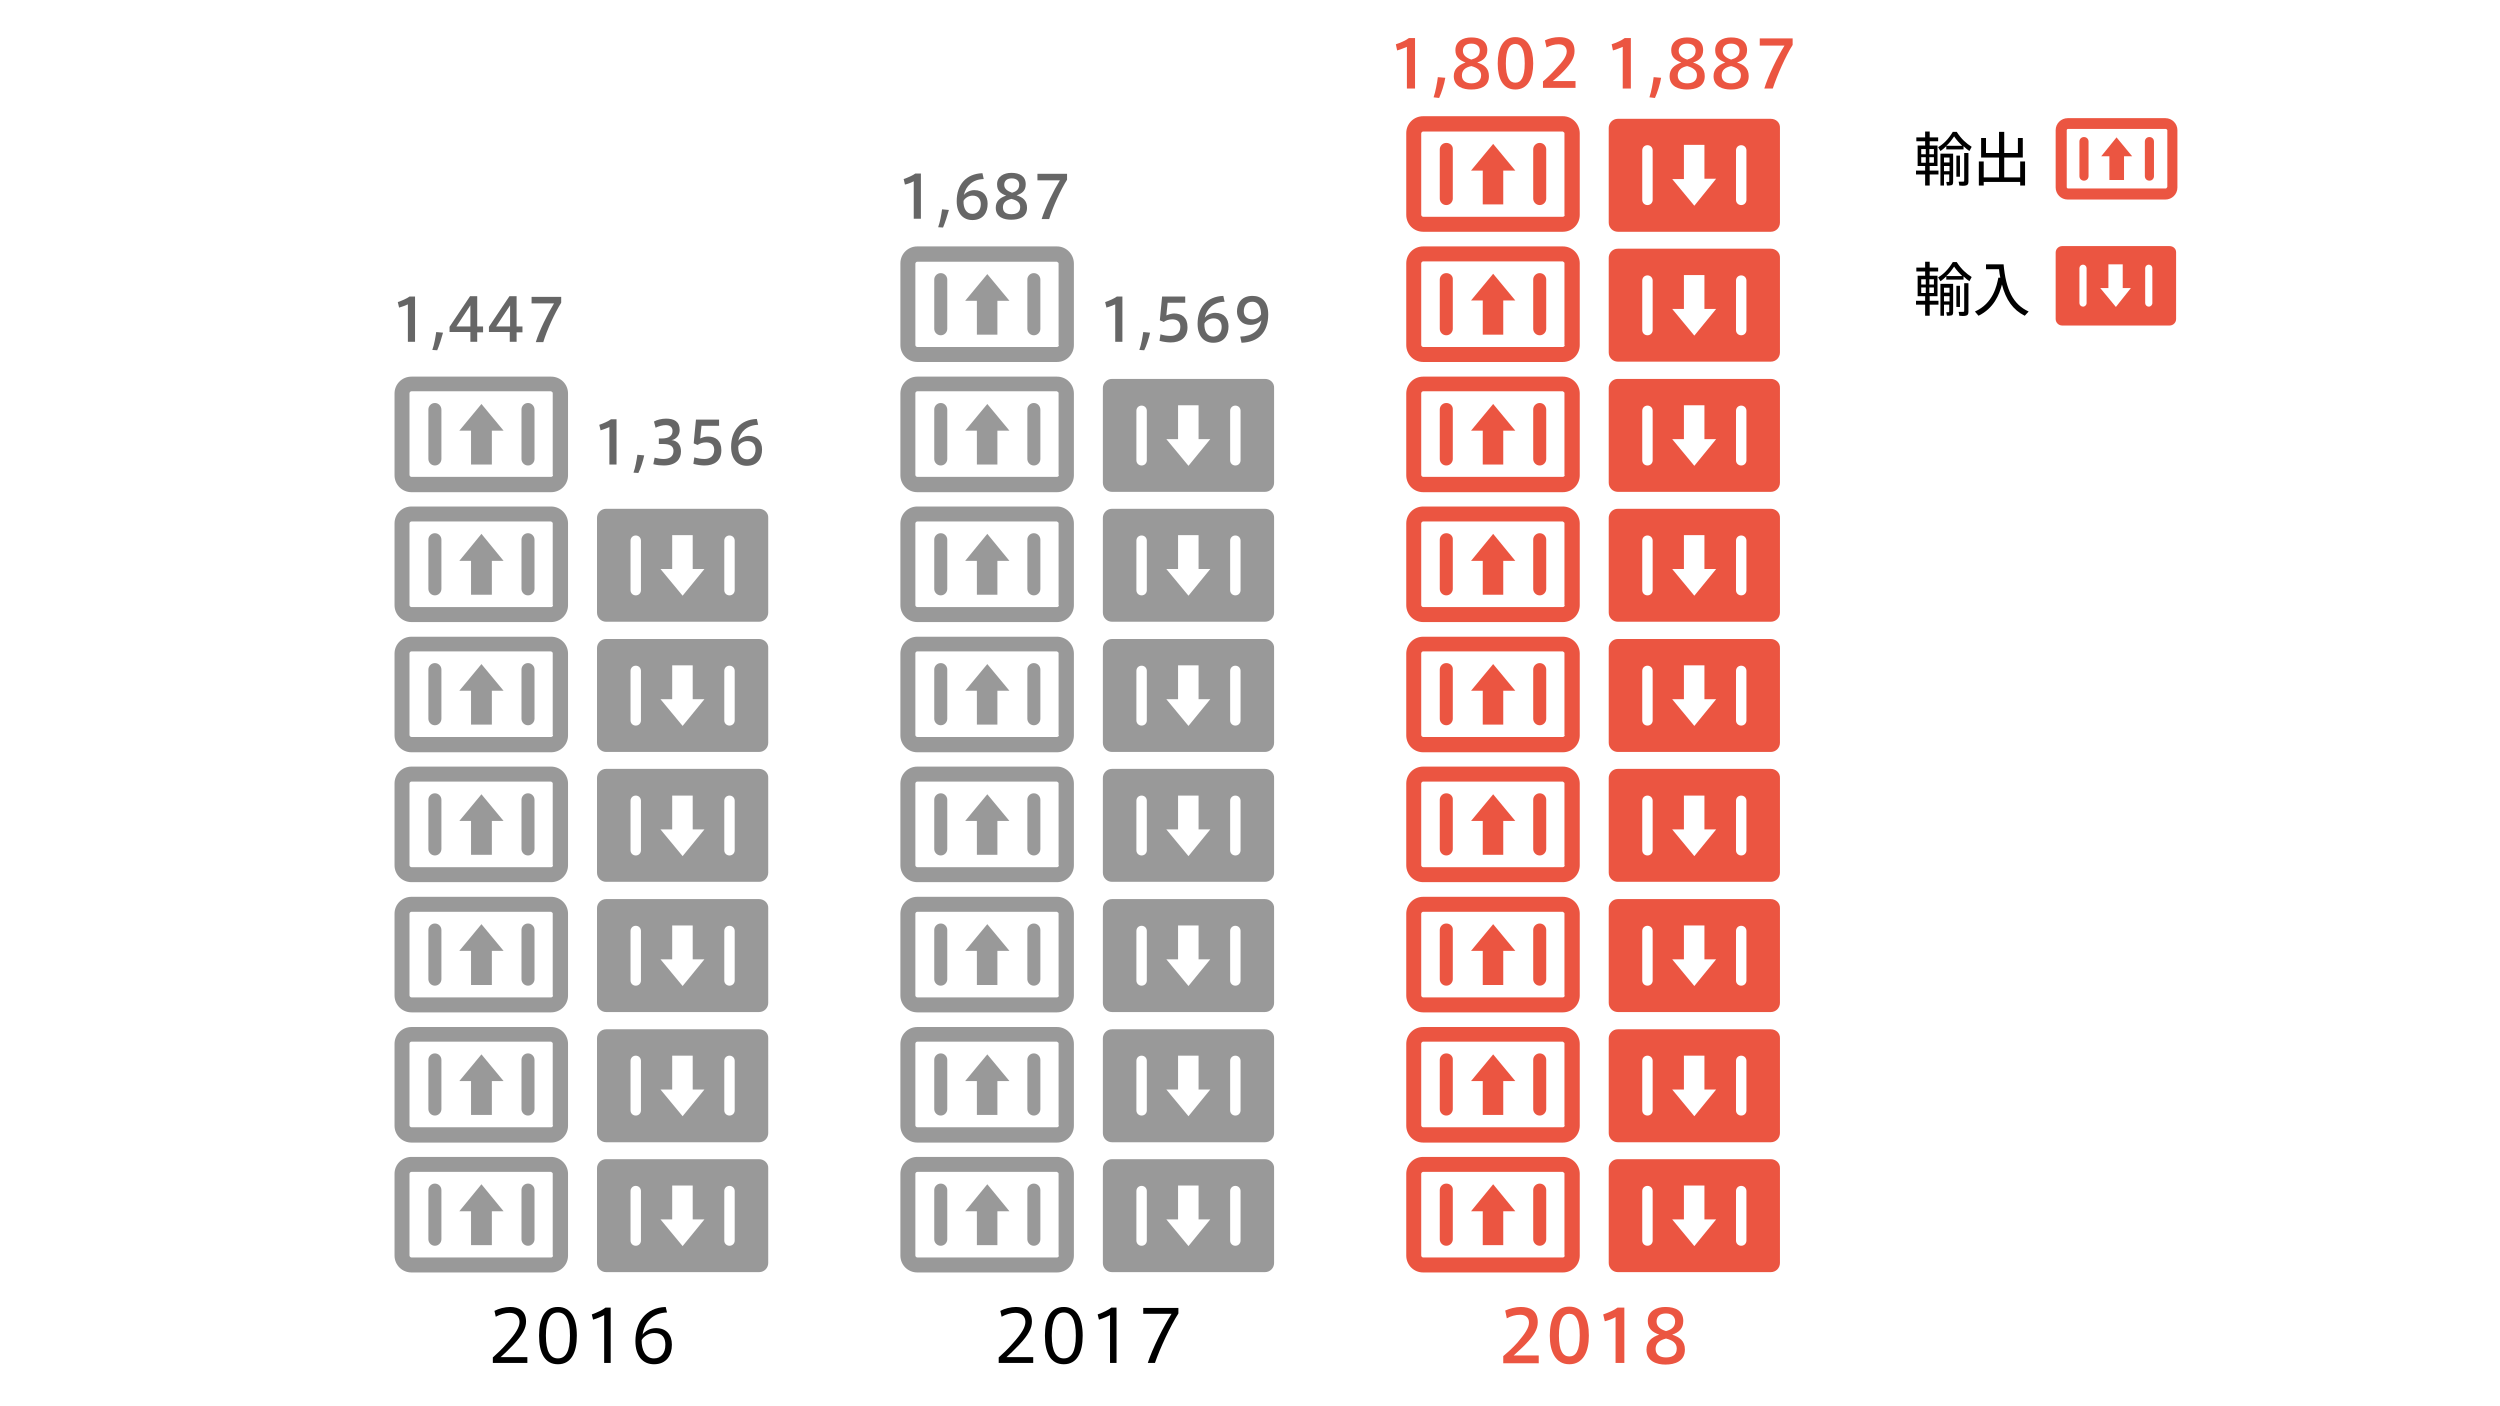 <?xml version="1.0" encoding="utf-8"?>
<!-- Generator: Adobe Illustrator 23.1.0, SVG Export Plug-In . SVG Version: 6.00 Build 0)  -->
<svg version="1.1" xmlns="http://www.w3.org/2000/svg" xmlns:xlink="http://www.w3.org/1999/xlink" x="0px" y="0px"
	 viewBox="0 0 768 432" style="enable-background:new 0 0 768 432;" xml:space="preserve">
<style type="text/css">
	.st0{fill:#EB5541;}
	.st1{fill:#666666;}
	.st2{clip-path:url(#SVGID_2_);fill:#999999;}
	.st3{clip-path:url(#SVGID_2_);fill:#EB5541;}
	.st4{fill:#231815;}
	.st5{clip-path:url(#SVGID_6_);fill:#999999;}
	.st6{fill:#999999;}
	.st7{fill:#F0918C;}
	.st8{fill:#FFFFFF;}
	.st9{fill:#19B9CD;}
	.st10{fill:#0078C3;}
	.st11{fill:#E65582;}
	.st12{fill:#8CC33C;}
	.st13{fill:#FFE141;}
	.st14{fill:#F5AA3C;}
	.st15{fill:#CCCCCC;}
	.st16{fill:#DDDDDD;stroke:#DDDDDD;stroke-miterlimit:10;}
	.st17{fill:#FAFAFA;}
	.st18{fill:#A0D7E6;}
	.st19{fill:#96B9E1;}
	.st20{fill:#FAD2CD;}
	.st21{fill:#BEDC96;}
	.st22{fill:#FFE691;}
	.st23{fill:#FACD91;}
</style>
<g id="レイヤー_1">
	<g>
		<path d="M159.6,406.1c0-1.7-1.1-2.8-3.1-2.8c-1.4,0-2.9,0.5-4.2,1.2l-0.4-1.8c1.3-0.7,3.2-1.2,4.8-1.2c2.7,0,4.9,1.2,4.9,4.5
			c0,2-1,4-3.9,7.1c-1.6,1.7-2.9,2.9-3.9,3.8h8.2v1.8h-10.6V417c1.2-1.1,2.6-2.3,4.4-4.4C158.5,409.6,159.6,407.7,159.6,406.1
			L159.6,406.1z"/>
		<path d="M177.2,410.3c0,5.3-1.8,8.8-5.8,8.8c-4,0-5.8-3.4-5.8-8.8c0-5.4,1.8-8.8,5.8-8.8C175.3,401.5,177.2,404.9,177.2,410.3
			L177.2,410.3z M167.7,410.3c0,5,1.4,7,3.7,7c2.3,0,3.7-2,3.7-7c0-5.1-1.4-7.1-3.7-7.1C169.1,403.2,167.7,405.2,167.7,410.3
			L167.7,410.3z"/>
		<path d="M182.2,405.4l-0.4-1.6c1.4-0.5,3.4-1.4,4.2-2.1h1.6v17h-2V404C184.9,404.4,183.5,405,182.2,405.4z"/>
		<path d="M201.5,408c3.2,0,4.9,2,4.9,5.1c0,3.3-1.7,6-5.5,6c-3.4,0-5.7-2.5-5.7-7.1c0-5.7,3.1-10.3,9.3-10.5l0.4,1.7
			c-4.2,0.1-6.9,2.7-7.5,6.8C198,409,199.7,408,201.5,408L201.5,408z M200.9,417.3c2.1,0,3.5-1.5,3.5-4.2c0-2.1-0.9-3.6-3.4-3.6
			c-1.8,0-3.3,1.1-3.9,2.2C197.1,414.7,198.2,417.3,200.9,417.3z"/>
	</g>
	<g>
		<path d="M315,406.1c0-1.7-1.1-2.8-3.1-2.8c-1.4,0-2.9,0.5-4.2,1.2l-0.4-1.8c1.3-0.7,3.2-1.2,4.8-1.2c2.7,0,4.9,1.2,4.9,4.5
			c0,2-1,4-3.9,7.1c-1.6,1.7-2.9,2.9-3.9,3.8h8.2v1.8h-10.6V417c1.2-1.1,2.6-2.3,4.4-4.4C313.9,409.6,315,407.7,315,406.1L315,406.1
			z"/>
		<path d="M332.6,410.3c0,5.3-1.8,8.8-5.8,8.8c-4,0-5.8-3.4-5.8-8.8c0-5.4,1.8-8.8,5.8-8.8C330.7,401.5,332.6,404.9,332.6,410.3
			L332.6,410.3z M323.1,410.3c0,5,1.4,7,3.7,7c2.3,0,3.7-2,3.7-7c0-5.1-1.4-7.1-3.7-7.1C324.5,403.2,323.1,405.2,323.1,410.3
			L323.1,410.3z"/>
		<path d="M337.6,405.4l-0.4-1.6c1.4-0.5,3.4-1.4,4.2-2.1h1.6v17h-2V404C340.3,404.4,338.9,405,337.6,405.4z"/>
		<path d="M351.2,403.6v-1.8H362v1.7c-2.4,3.7-5.7,10.8-7.2,15.2h-2.2c1.3-4.2,5-11.5,7.3-15.1H351.2z"/>
	</g>
	<g>
		<path class="st0" d="M469.7,406.3c0-1.6-1.1-2.4-2.7-2.4c-1.4,0-2.9,0.4-4.1,1.1l-0.5-2.4c1.3-0.6,3.2-1.1,4.8-1.1
			c2.7,0,5.2,1,5.2,4.7c0,2.2-1.2,4.1-3.6,6.6c-1.4,1.5-2.8,2.6-3.8,3.6h7.7v2.4h-10.9v-2.2c1.3-1.1,2.8-2.4,4.4-4.2
			C468.5,409.7,469.7,407.9,469.7,406.3L469.7,406.3z"/>
		<path class="st0" d="M488.1,410.3c0,5-1.8,8.8-6,8.8s-6-3.8-6-8.8c0-5.1,1.7-8.9,6-8.9S488.1,405.2,488.1,410.3L488.1,410.3z
			 M478.9,410.3c0,4.8,1.3,6.4,3.2,6.4s3.2-1.6,3.2-6.5c0-4.9-1.3-6.6-3.2-6.6S478.9,405.4,478.9,410.3L478.9,410.3z"/>
		<path class="st0" d="M493,405.9l-0.5-2.1c1.4-0.5,3.4-1.3,4.4-2.1h2.1v17h-2.7v-14.1C495.5,405.1,494.2,405.6,493,405.9z"/>
		<path class="st0" d="M517.1,405.8c0,2.3-1.3,3.5-3.4,4.2c2.3,0.8,3.9,1.9,3.9,4.6c0,3.6-3.1,4.6-6,4.6c-2.5,0-5.8-0.9-5.8-4.6
			c0-2.5,1.6-3.8,3.9-4.6c-2.2-0.8-3.5-1.9-3.5-4.2c0-3,2.6-4.3,5.4-4.3C514.8,401.5,517.1,402.7,517.1,405.8L517.1,405.8z
			 M515.1,414.3c0-1.7-1.3-2.6-3.3-3.1c-2,0.5-3.2,1.5-3.2,3.2c0,2,1.6,2.6,3.2,2.6S515.1,416.5,515.1,414.3L515.1,414.3z
			 M514.6,405.9c0-1.3-0.9-2.4-2.8-2.4c-1.8,0-2.9,0.8-2.9,2.5c0,1.5,1.2,2.4,2.9,2.9C513.3,408.5,514.6,407.8,514.6,405.9
			L514.6,405.9z"/>
	</g>
	<g>
		<path class="st1" d="M122.6,94.5l-0.4-1.7c1.2-0.4,2.8-1.1,3.6-1.7h1.7V105h-2.2V93.5C124.7,93.8,123.6,94.2,122.6,94.5z"/>
		<path class="st1" d="M134.3,107.6l-1.5-0.1c0.6-1.6,1-4,1.2-5.5l2.1,0.2C135.7,103.7,134.9,106.3,134.3,107.6z"/>
		<path class="st1" d="M146.6,100.3h1.8v1.8h-1.8v2.9h-2.1V102h-6.4v-1.6l6.3-9.4h2.2V100.3z M144.5,100.3v-6.5l-4.3,6.5H144.5z"/>
		<path class="st1" d="M158.7,100.3h1.8v1.8h-1.8v2.9h-2.1V102h-6.4v-1.6l6.3-9.4h2.2V100.3z M156.7,100.3v-6.5l-4.3,6.5H156.7z"/>
		<path class="st1" d="M163.3,93.1v-1.9h9.1v1.8c-1.9,3-4.4,8.4-5.5,12.1h-2.3c1-3.4,3.8-9,5.6-11.9H163.3z"/>
	</g>
	<g>
		<path class="st1" d="M278,56.7l-0.4-1.7c1.2-0.4,2.8-1.1,3.6-1.7h1.7v13.9h-2.2V55.7C280.1,56,279,56.5,278,56.7z"/>
		<path class="st1" d="M289.7,69.9l-1.5-0.1c0.6-1.6,1-4,1.2-5.5l2.1,0.2C291.1,66,290.3,68.5,289.7,69.9z"/>
		<path class="st1" d="M299.3,58.4c2.8,0,4.1,1.8,4.1,4.2c0,2.6-1.3,5-4.7,5c-2.7,0-4.8-1.9-4.8-5.8c0-5,2.8-8.4,7.9-8.6l0.4,1.8
			c-3.4,0.1-5.5,2.1-6.1,4.9C296.7,59.1,298,58.4,299.3,58.4L299.3,58.4z M298.7,65.7c1.6,0,2.6-1.2,2.6-3c0-1.5-0.8-2.6-2.5-2.6
			c-1.3,0-2.4,0.8-2.8,1.6C295.9,63.9,296.8,65.7,298.7,65.7z"/>
		<path class="st1" d="M315.1,56.6c0,1.9-1,2.8-2.8,3.4c1.9,0.6,3.2,1.6,3.2,3.8c0,3-2.5,3.7-4.9,3.7c-2.1,0-4.7-0.7-4.7-3.7
			c0-2,1.3-3.1,3.2-3.7c-1.8-0.7-2.8-1.5-2.8-3.5c0-2.4,2.1-3.5,4.4-3.5C313.2,53.1,315.1,54.1,315.1,56.6L315.1,56.6z M313.4,63.6
			c0-1.4-1-2.1-2.7-2.5c-1.7,0.4-2.6,1.2-2.6,2.6c0,1.7,1.3,2.1,2.6,2.1S313.4,65.4,313.4,63.6L313.4,63.6z M313.1,56.7
			c0-1.1-0.8-1.9-2.3-1.9c-1.4,0-2.3,0.7-2.3,2c0,1.2,1,1.9,2.4,2.4C312,58.9,313.1,58.3,313.1,56.7L313.1,56.7z"/>
		<path class="st1" d="M318.7,55.3v-1.9h9.1v1.8c-1.9,3-4.4,8.4-5.5,12.1h-2.3c1-3.4,3.8-9,5.6-11.9H318.7z"/>
	</g>
	<g>
		<path class="st0" d="M429.2,15.5l-0.4-1.9c1.3-0.4,3.1-1.2,4-1.9h1.9v15.5h-2.5V14.4C431.4,14.7,430.3,15.2,429.2,15.5z"/>
		<path class="st0" d="M442.1,30.1l-1.7-0.2c0.6-1.8,1.1-4.5,1.3-6.2l2.3,0.2C443.7,25.8,442.8,28.6,442.1,30.1z"/>
		<path class="st0" d="M456.9,15.4c0,2.1-1.2,3.2-3.1,3.8c2.1,0.7,3.6,1.7,3.6,4.2c0,3.3-2.8,4.1-5.5,4.1c-2.3,0-5.3-0.8-5.3-4.1
			c0-2.3,1.5-3.4,3.6-4.2c-2-0.8-3.1-1.7-3.1-3.8c0-2.7,2.3-3.9,4.9-3.9C454.8,11.5,456.9,12.6,456.9,15.4L456.9,15.4z M455,23.1
			c0-1.5-1.2-2.3-3-2.8c-1.9,0.4-2.9,1.3-2.9,2.9c0,1.8,1.5,2.4,2.9,2.4S455,25.1,455,23.1L455,23.1z M454.6,15.5
			c0-1.2-0.9-2.1-2.6-2.1c-1.6,0-2.6,0.8-2.6,2.2c0,1.4,1.1,2.2,2.6,2.7C453.4,17.9,454.6,17.3,454.6,15.5L454.6,15.5z"/>
		<path class="st0" d="M471,19.5c0,4.5-1.6,8-5.5,8c-3.9,0-5.4-3.5-5.4-8c0-4.6,1.6-8.1,5.4-8.1C469.4,11.4,471,14.9,471,19.5
			L471,19.5z M462.6,19.5c0,4.4,1.2,5.9,2.9,5.9c1.7,0,2.9-1.5,2.9-5.9c0-4.5-1.2-6-2.9-6C463.8,13.5,462.6,15,462.6,19.5
			L462.6,19.5z"/>
		<path class="st0" d="M481.3,15.8c0-1.4-1-2.2-2.5-2.2c-1.3,0-2.6,0.4-3.7,1l-0.5-2.2c1.2-0.6,2.9-1,4.4-1c2.5,0,4.7,0.9,4.7,4.3
			c0,2-1.1,3.8-3.2,6c-1.3,1.4-2.5,2.4-3.5,3.2h7v2.1H474v-2c1.2-1,2.5-2.2,4-3.9C480.1,18.9,481.3,17.3,481.3,15.8L481.3,15.8z"/>
	</g>
	<g>
		<path class="st1" d="M184.5,132.2l-0.4-1.7c1.2-0.4,2.8-1.1,3.6-1.7h1.7v13.9h-2.2v-11.5C186.5,131.5,185.5,131.9,184.5,132.2z"/>
		<path class="st1" d="M196.1,145.3l-1.5-0.1c0.6-1.6,1-4,1.2-5.5l2.1,0.2C197.6,141.4,196.8,144,196.1,145.3z"/>
		<path class="st1" d="M209.2,138.7c0,2.3-1.5,4.3-5.3,4.3c-0.8,0-2.2-0.1-3.2-0.4l0.4-2c0.7,0.2,1.9,0.4,2.7,0.4
			c1.7,0,3.1-0.6,3.1-2.5c0-1.4-1-2.1-3.2-2.1h-1.3v-1.7h0.9c2.3,0,3.3-0.9,3.3-2.3c0-1.2-0.8-1.8-2.1-1.8c-0.9,0-2.1,0.3-3.1,0.8
			l-0.5-1.9c0.8-0.5,2.4-0.9,3.7-0.9c2.5,0,4.2,0.9,4.2,3.5c0,1.7-1.2,2.9-2.5,3.1C208.2,135.4,209.2,136.7,209.2,138.7z"/>
		<path class="st1" d="M217.5,134.1c2.3,0,4.1,1.2,4.1,4.2c0,3.3-2.2,4.7-5.2,4.7c-0.9,0-2.4-0.2-3.4-0.5l0.3-2
			c0.9,0.3,2.1,0.5,3.1,0.5c1.5,0,3-0.7,3-2.8c0-1.7-1.1-2.3-2.5-2.3c-1,0-1.9,0.3-2.6,0.8l-1.2-0.5l0.7-7.3h7.1v1.9h-5.4l-0.4,3.9
			C215.9,134.3,216.8,134.1,217.5,134.1z"/>
		<path class="st1" d="M230,133.9c2.8,0,4.1,1.8,4.1,4.2c0,2.6-1.3,5-4.7,5c-2.7,0-4.8-1.9-4.8-5.8c0-5,2.8-8.4,7.9-8.6l0.4,1.8
			c-3.4,0.1-5.5,2.1-6.1,4.9C227.4,134.6,228.7,133.9,230,133.9L230,133.9z M229.5,141.1c1.6,0,2.6-1.2,2.6-3c0-1.5-0.8-2.6-2.5-2.6
			c-1.3,0-2.4,0.8-2.8,1.6C226.7,139.4,227.6,141.1,229.5,141.1z"/>
	</g>
	<g>
		<path class="st0" d="M495.5,15.5l-0.4-1.9c1.3-0.4,3.1-1.2,4-1.9h1.9v15.5h-2.5V14.4C497.7,14.7,496.6,15.2,495.5,15.5z"/>
		<path class="st0" d="M508.4,30.1l-1.7-0.2c0.6-1.8,1.1-4.5,1.3-6.2l2.3,0.2C510,25.8,509.1,28.6,508.4,30.1z"/>
		<path class="st0" d="M523.2,15.4c0,2.1-1.2,3.2-3.1,3.8c2.1,0.7,3.6,1.7,3.6,4.2c0,3.3-2.8,4.1-5.5,4.1c-2.3,0-5.3-0.8-5.3-4.1
			c0-2.3,1.5-3.4,3.6-4.2c-2-0.8-3.1-1.7-3.1-3.8c0-2.7,2.3-3.9,4.9-3.9C521.1,11.5,523.2,12.6,523.2,15.4L523.2,15.4z M521.3,23.1
			c0-1.5-1.2-2.3-3-2.8c-1.9,0.4-2.9,1.3-2.9,2.9c0,1.8,1.5,2.4,2.9,2.4S521.3,25.1,521.3,23.1L521.3,23.1z M520.9,15.5
			c0-1.2-0.9-2.1-2.6-2.1c-1.6,0-2.6,0.8-2.6,2.2c0,1.4,1.1,2.2,2.6,2.7C519.7,17.9,520.9,17.3,520.9,15.5L520.9,15.5z"/>
		<path class="st0" d="M536.7,15.4c0,2.1-1.2,3.2-3.1,3.8c2.1,0.7,3.6,1.7,3.6,4.2c0,3.3-2.8,4.1-5.5,4.1c-2.3,0-5.3-0.8-5.3-4.1
			c0-2.3,1.5-3.4,3.6-4.2c-2-0.8-3.1-1.7-3.1-3.8c0-2.7,2.3-3.9,4.9-3.9C534.6,11.5,536.7,12.6,536.7,15.4L536.7,15.4z M534.8,23.1
			c0-1.5-1.2-2.3-3-2.8c-1.9,0.4-2.9,1.3-2.9,2.9c0,1.8,1.5,2.4,2.9,2.4S534.8,25.1,534.8,23.1L534.8,23.1z M534.4,15.5
			c0-1.2-0.9-2.1-2.6-2.1c-1.6,0-2.6,0.8-2.6,2.2c0,1.4,1.1,2.2,2.6,2.7C533.2,17.9,534.4,17.3,534.4,15.5L534.4,15.5z"/>
		<path class="st0" d="M540.6,14v-2.2h10.1v2c-2.1,3.3-4.8,9.4-6.1,13.4H542c1.1-3.8,4.2-10,6.2-13.2H540.6z"/>
	</g>
	<g>
		<defs>
			<rect id="SVGID_1_" x="89.6" y="-71" width="488.8" height="528.6"/>
		</defs>
		<clipPath id="SVGID_2_">
			<use xlink:href="#SVGID_1_"  style="overflow:visible;"/>
		</clipPath>
		<path class="st2" d="M133.6,363.6c-1.1,0-2,0.9-2,2v15.1c0,1.1,0.9,2,2,2s2-0.9,2-2v-15.1C135.6,364.5,134.7,363.6,133.6,363.6"/>
		<path class="st2" d="M162.2,363.6c-1.1,0-2,0.9-2,2v15.1c0,1.1,0.9,2,2,2c1.1,0,2-0.9,2-2v-15.1
			C164.2,364.5,163.3,363.6,162.2,363.6"/>
		<path class="st2" d="M169.3,355.4h-42.9c-2.9,0-5.2,2.3-5.2,5.2v25.1c0,2.9,2.3,5.2,5.2,5.2h42.9c2.9,0,5.2-2.3,5.2-5.2v-25.1
			C174.5,357.8,172.2,355.4,169.3,355.4 M169.9,385.7c0,0.3-0.3,0.6-0.6,0.6h-42.9c-0.3,0-0.6-0.3-0.6-0.6v-25.1
			c0-0.3,0.3-0.6,0.6-0.6h42.9l0.4,0.3c0.1,0.1,0.1,0.2,0.1,0.3V385.7z"/>
		<polygon class="st2" points="141.1,372.1 144.7,372.1 144.7,382.5 151.1,382.5 151.1,372.1 154.7,372.1 147.9,363.8 		"/>
		<path class="st2" d="M233.2,356.1h-47c-1.6,0-2.8,1.3-2.8,2.8v29.1c0,1.6,1.3,2.8,2.8,2.8h47c1.6,0,2.8-1.3,2.8-2.8v-29.1
			C236.1,357.4,234.8,356.1,233.2,356.1 M196.9,381.1c0,0.9-0.7,1.6-1.6,1.6s-1.6-0.7-1.6-1.6v-15.2c0-0.9,0.7-1.6,1.6-1.6
			s1.6,0.7,1.6,1.6V381.1z M209.7,382.8l-6.8-8.2h3.6v-10.4h6.3v10.4h3.6L209.7,382.8z M225.7,381.1c0,0.9-0.7,1.6-1.6,1.6
			c-0.9,0-1.6-0.7-1.6-1.6v-15.2c0-0.9,0.7-1.6,1.6-1.6c0.9,0,1.6,0.7,1.6,1.6V381.1z"/>
		<path class="st2" d="M289,363.6c-1.1,0-2,0.9-2,2v15.1c0,1.1,0.9,2,2,2c1.1,0,2-0.9,2-2v-15.1C291,364.5,290.1,363.6,289,363.6"/>
		<path class="st2" d="M317.6,363.6c-1.1,0-2,0.9-2,2v15.1c0,1.1,0.9,2,2,2c1.1,0,2-0.9,2-2v-15.1
			C319.6,364.5,318.7,363.6,317.6,363.6"/>
		<path class="st2" d="M324.7,355.4h-42.9c-2.9,0-5.2,2.3-5.2,5.2v25.1c0,2.9,2.3,5.2,5.2,5.2h42.9c2.9,0,5.2-2.3,5.2-5.2v-25.1
			C329.9,357.8,327.6,355.4,324.7,355.4 M325.3,385.7c0,0.3-0.3,0.6-0.6,0.6h-42.9c-0.3,0-0.6-0.3-0.6-0.6v-25.1
			c0-0.3,0.3-0.6,0.6-0.6h42.9l0.4,0.3c0.1,0.1,0.1,0.2,0.1,0.3V385.7z"/>
		<polygon class="st2" points="296.5,372.1 300.1,372.1 300.1,382.5 306.4,382.5 306.4,372.1 310.1,372.1 303.3,363.8 		"/>
		<path class="st2" d="M388.6,356.1h-47c-1.6,0-2.8,1.3-2.8,2.8v29.1c0,1.6,1.3,2.8,2.8,2.8h47c1.6,0,2.8-1.3,2.8-2.8v-29.1
			C391.5,357.4,390.2,356.1,388.6,356.1 M352.3,381.1c0,0.9-0.7,1.6-1.6,1.6c-0.9,0-1.6-0.7-1.6-1.6v-15.2c0-0.9,0.7-1.6,1.6-1.6
			c0.9,0,1.6,0.7,1.6,1.6V381.1z M365.1,382.8l-6.8-8.2h3.6v-10.4h6.3v10.4h3.6L365.1,382.8z M381.1,381.1c0,0.9-0.7,1.6-1.6,1.6
			c-0.9,0-1.6-0.7-1.6-1.6v-15.2c0-0.9,0.7-1.6,1.6-1.6c0.9,0,1.6,0.7,1.6,1.6V381.1z"/>
		<path class="st3" d="M444.3,363.6c-1.1,0-2,0.9-2,2v15.1c0,1.1,0.9,2,2,2s2-0.9,2-2v-15.1C446.4,364.5,445.5,363.6,444.3,363.6"/>
		<path class="st3" d="M473,363.6c-1.1,0-2,0.9-2,2v15.1c0,1.1,0.9,2,2,2c1.1,0,2-0.9,2-2v-15.1C475,364.5,474.1,363.6,473,363.6"/>
		<path class="st3" d="M480.1,355.4h-42.9c-2.9,0-5.2,2.3-5.2,5.2v25.1c0,2.9,2.3,5.2,5.2,5.2h42.9c2.9,0,5.2-2.3,5.2-5.2v-25.1
			C485.3,357.8,483,355.4,480.1,355.4 M480.7,385.7c0,0.3-0.3,0.6-0.6,0.6h-42.9c-0.3,0-0.6-0.3-0.6-0.6v-25.1
			c0-0.3,0.3-0.6,0.6-0.6h42.9l0.4,0.3c0.1,0.1,0.1,0.2,0.1,0.3V385.7z"/>
		<polygon class="st3" points="451.9,372.1 455.5,372.1 455.5,382.5 461.8,382.5 461.8,372.1 465.5,372.1 458.7,363.8 		"/>
		<path class="st3" d="M544,356.1h-47c-1.6,0-2.8,1.3-2.8,2.8v29.1c0,1.6,1.3,2.8,2.8,2.8h47c1.6,0,2.8-1.3,2.8-2.8v-29.1
			C546.9,357.4,545.6,356.1,544,356.1 M507.7,381.1c0,0.9-0.7,1.6-1.6,1.6c-0.9,0-1.6-0.7-1.6-1.6v-15.2c0-0.9,0.7-1.6,1.6-1.6
			c0.9,0,1.6,0.7,1.6,1.6V381.1z M520.5,382.8l-6.8-8.2h3.6v-10.4h6.3v10.4h3.6L520.5,382.8z M536.5,381.1c0,0.9-0.7,1.6-1.6,1.6
			c-0.9,0-1.6-0.7-1.6-1.6v-15.2c0-0.9,0.7-1.6,1.6-1.6c0.9,0,1.6,0.7,1.6,1.6V381.1z"/>
		<path class="st2" d="M133.6,323.6c-1.1,0-2,0.9-2,2v15.1c0,1.1,0.9,2,2,2s2-0.9,2-2v-15.1C135.6,324.5,134.7,323.6,133.6,323.6"/>
		<path class="st2" d="M162.2,323.6c-1.1,0-2,0.9-2,2v15.1c0,1.1,0.9,2,2,2c1.1,0,2-0.9,2-2v-15.1
			C164.2,324.5,163.3,323.6,162.2,323.6"/>
		<path class="st2" d="M169.3,315.5h-42.9c-2.9,0-5.2,2.3-5.2,5.2v25.1c0,2.9,2.3,5.2,5.2,5.2h42.9c2.9,0,5.2-2.3,5.2-5.2v-25.1
			C174.5,317.8,172.2,315.5,169.3,315.5 M169.9,345.7c0,0.3-0.3,0.6-0.6,0.6h-42.9c-0.3,0-0.6-0.3-0.6-0.6v-25.1
			c0-0.3,0.3-0.6,0.6-0.6h42.9l0.4,0.3c0.1,0.1,0.1,0.2,0.1,0.3V345.7z"/>
		<polygon class="st2" points="141.1,332.1 144.7,332.1 144.7,342.5 151.1,342.5 151.1,332.1 154.7,332.1 147.9,323.9 		"/>
		<path class="st2" d="M233.2,316.2h-47c-1.6,0-2.8,1.3-2.8,2.8v29.1c0,1.6,1.3,2.8,2.8,2.8h47c1.6,0,2.8-1.3,2.8-2.8V319
			C236.1,317.4,234.8,316.2,233.2,316.2 M196.9,341.1c0,0.9-0.7,1.6-1.6,1.6s-1.6-0.7-1.6-1.6v-15.2c0-0.9,0.7-1.6,1.6-1.6
			s1.6,0.7,1.6,1.6V341.1z M209.7,342.9l-6.8-8.2h3.6v-10.4h6.3v10.4h3.6L209.7,342.9z M225.7,341.1c0,0.9-0.7,1.6-1.6,1.6
			c-0.9,0-1.6-0.7-1.6-1.6v-15.2c0-0.9,0.7-1.6,1.6-1.6c0.9,0,1.6,0.7,1.6,1.6V341.1z"/>
		<path class="st2" d="M289,323.6c-1.1,0-2,0.9-2,2v15.1c0,1.1,0.9,2,2,2c1.1,0,2-0.9,2-2v-15.1C291,324.5,290.1,323.6,289,323.6"/>
		<path class="st2" d="M317.6,323.6c-1.1,0-2,0.9-2,2v15.1c0,1.1,0.9,2,2,2c1.1,0,2-0.9,2-2v-15.1
			C319.6,324.5,318.7,323.6,317.6,323.6"/>
		<path class="st2" d="M324.7,315.5h-42.9c-2.9,0-5.2,2.3-5.2,5.2v25.1c0,2.9,2.3,5.2,5.2,5.2h42.9c2.9,0,5.2-2.3,5.2-5.2v-25.1
			C329.9,317.8,327.6,315.5,324.7,315.5 M325.3,345.7c0,0.3-0.3,0.6-0.6,0.6h-42.9c-0.3,0-0.6-0.3-0.6-0.6v-25.1
			c0-0.3,0.3-0.6,0.6-0.6h42.9l0.4,0.3c0.1,0.1,0.1,0.2,0.1,0.3V345.7z"/>
		<polygon class="st2" points="296.5,332.1 300.1,332.1 300.1,342.5 306.4,342.5 306.4,332.1 310.1,332.1 303.3,323.9 		"/>
		<path class="st2" d="M388.6,316.2h-47c-1.6,0-2.8,1.3-2.8,2.8v29.1c0,1.6,1.3,2.8,2.8,2.8h47c1.6,0,2.8-1.3,2.8-2.8V319
			C391.5,317.4,390.2,316.2,388.6,316.2 M352.3,341.1c0,0.9-0.7,1.6-1.6,1.6c-0.9,0-1.6-0.7-1.6-1.6v-15.2c0-0.9,0.7-1.6,1.6-1.6
			c0.9,0,1.6,0.7,1.6,1.6V341.1z M365.1,342.9l-6.8-8.2h3.6v-10.4h6.3v10.4h3.6L365.1,342.9z M381.1,341.1c0,0.9-0.7,1.6-1.6,1.6
			c-0.9,0-1.6-0.7-1.6-1.6v-15.2c0-0.9,0.7-1.6,1.6-1.6c0.9,0,1.6,0.7,1.6,1.6V341.1z"/>
		<path class="st3" d="M444.3,323.6c-1.1,0-2,0.9-2,2v15.1c0,1.1,0.9,2,2,2s2-0.9,2-2v-15.1C446.4,324.5,445.5,323.6,444.3,323.6"/>
		<path class="st3" d="M473,323.6c-1.1,0-2,0.9-2,2v15.1c0,1.1,0.9,2,2,2c1.1,0,2-0.9,2-2v-15.1C475,324.5,474.1,323.6,473,323.6"/>
		<path class="st3" d="M480.1,315.5h-42.9c-2.9,0-5.2,2.3-5.2,5.2v25.1c0,2.9,2.3,5.2,5.2,5.2h42.9c2.9,0,5.2-2.3,5.2-5.2v-25.1
			C485.3,317.8,483,315.5,480.1,315.5 M480.7,345.7c0,0.3-0.3,0.6-0.6,0.6h-42.9c-0.3,0-0.6-0.3-0.6-0.6v-25.1
			c0-0.3,0.3-0.6,0.6-0.6h42.9l0.4,0.3c0.1,0.1,0.1,0.2,0.1,0.3V345.7z"/>
		<polygon class="st3" points="451.9,332.1 455.5,332.1 455.5,342.5 461.8,342.5 461.8,332.1 465.5,332.1 458.7,323.9 		"/>
		<path class="st3" d="M544,316.2h-47c-1.6,0-2.8,1.3-2.8,2.8v29.1c0,1.6,1.3,2.8,2.8,2.8h47c1.6,0,2.8-1.3,2.8-2.8V319
			C546.9,317.4,545.6,316.2,544,316.2 M507.7,341.1c0,0.9-0.7,1.6-1.6,1.6c-0.9,0-1.6-0.7-1.6-1.6v-15.2c0-0.9,0.7-1.6,1.6-1.6
			c0.9,0,1.6,0.7,1.6,1.6V341.1z M520.5,342.9l-6.8-8.2h3.6v-10.4h6.3v10.4h3.6L520.5,342.9z M536.5,341.1c0,0.9-0.7,1.6-1.6,1.6
			c-0.9,0-1.6-0.7-1.6-1.6v-15.2c0-0.9,0.7-1.6,1.6-1.6c0.9,0,1.6,0.7,1.6,1.6V341.1z"/>
		<path class="st2" d="M133.6,283.7c-1.1,0-2,0.9-2,2v15.1c0,1.1,0.9,2,2,2s2-0.9,2-2v-15.1C135.6,284.6,134.7,283.7,133.6,283.7"/>
		<path class="st2" d="M162.2,283.7c-1.1,0-2,0.9-2,2v15.1c0,1.1,0.9,2,2,2c1.1,0,2-0.9,2-2v-15.1
			C164.2,284.6,163.3,283.7,162.2,283.7"/>
		<path class="st2" d="M169.3,275.5h-42.9c-2.9,0-5.2,2.3-5.2,5.2v25.1c0,2.9,2.3,5.2,5.2,5.2h42.9c2.9,0,5.2-2.3,5.2-5.2v-25.1
			C174.5,277.8,172.2,275.5,169.3,275.5 M169.9,305.8c0,0.3-0.3,0.6-0.6,0.6h-42.9c-0.3,0-0.6-0.3-0.6-0.6v-25.1
			c0-0.3,0.3-0.6,0.6-0.6h42.9l0.4,0.3c0.1,0.1,0.1,0.2,0.1,0.3V305.8z"/>
		<polygon class="st2" points="141.1,292.1 144.7,292.1 144.7,302.6 151.1,302.6 151.1,292.1 154.7,292.1 147.9,283.9 		"/>
		<path class="st2" d="M233.2,276.2h-47c-1.6,0-2.8,1.3-2.8,2.8v29.1c0,1.6,1.3,2.8,2.8,2.8h47c1.6,0,2.8-1.3,2.8-2.8V279
			C236.1,277.5,234.8,276.2,233.2,276.2 M196.9,301.2c0,0.9-0.7,1.6-1.6,1.6s-1.6-0.7-1.6-1.6V286c0-0.9,0.7-1.6,1.6-1.6
			s1.6,0.7,1.6,1.6V301.2z M209.7,302.9l-6.8-8.2h3.6v-10.4h6.3v10.4h3.6L209.7,302.9z M225.7,301.2c0,0.9-0.7,1.6-1.6,1.6
			c-0.9,0-1.6-0.7-1.6-1.6V286c0-0.9,0.7-1.6,1.6-1.6c0.9,0,1.6,0.7,1.6,1.6V301.2z"/>
		<path class="st2" d="M289,283.7c-1.1,0-2,0.9-2,2v15.1c0,1.1,0.9,2,2,2c1.1,0,2-0.9,2-2v-15.1C291,284.6,290.1,283.7,289,283.7"/>
		<path class="st2" d="M317.6,283.7c-1.1,0-2,0.9-2,2v15.1c0,1.1,0.9,2,2,2c1.1,0,2-0.9,2-2v-15.1
			C319.6,284.6,318.7,283.7,317.6,283.7"/>
		<path class="st2" d="M324.7,275.5h-42.9c-2.9,0-5.2,2.3-5.2,5.2v25.1c0,2.9,2.3,5.2,5.2,5.2h42.9c2.9,0,5.2-2.3,5.2-5.2v-25.1
			C329.9,277.8,327.6,275.5,324.7,275.5 M325.3,305.8c0,0.3-0.3,0.6-0.6,0.6h-42.9c-0.3,0-0.6-0.3-0.6-0.6v-25.1
			c0-0.3,0.3-0.6,0.6-0.6h42.9l0.4,0.3c0.1,0.1,0.1,0.2,0.1,0.3V305.8z"/>
		<polygon class="st2" points="296.5,292.1 300.1,292.1 300.1,302.6 306.4,302.6 306.4,292.1 310.1,292.1 303.3,283.9 		"/>
		<path class="st2" d="M388.6,276.2h-47c-1.6,0-2.8,1.3-2.8,2.8v29.1c0,1.6,1.3,2.8,2.8,2.8h47c1.6,0,2.8-1.3,2.8-2.8V279
			C391.5,277.5,390.2,276.2,388.6,276.2 M352.3,301.2c0,0.9-0.7,1.6-1.6,1.6c-0.9,0-1.6-0.7-1.6-1.6V286c0-0.9,0.7-1.6,1.6-1.6
			c0.9,0,1.6,0.7,1.6,1.6V301.2z M365.1,302.9l-6.8-8.2h3.6v-10.4h6.3v10.4h3.6L365.1,302.9z M381.1,301.2c0,0.9-0.7,1.6-1.6,1.6
			c-0.9,0-1.6-0.7-1.6-1.6V286c0-0.9,0.7-1.6,1.6-1.6c0.9,0,1.6,0.7,1.6,1.6V301.2z"/>
		<path class="st3" d="M444.3,283.7c-1.1,0-2,0.9-2,2v15.1c0,1.1,0.9,2,2,2s2-0.9,2-2v-15.1C446.4,284.6,445.5,283.7,444.3,283.7"/>
		<path class="st3" d="M473,283.7c-1.1,0-2,0.9-2,2v15.1c0,1.1,0.9,2,2,2c1.1,0,2-0.9,2-2v-15.1C475,284.6,474.1,283.7,473,283.7"/>
		<path class="st3" d="M480.1,275.5h-42.9c-2.9,0-5.2,2.3-5.2,5.2v25.1c0,2.9,2.3,5.2,5.2,5.2h42.9c2.9,0,5.2-2.3,5.2-5.2v-25.1
			C485.3,277.8,483,275.5,480.1,275.5 M480.7,305.8c0,0.3-0.3,0.6-0.6,0.6h-42.9c-0.3,0-0.6-0.3-0.6-0.6v-25.1
			c0-0.3,0.3-0.6,0.6-0.6h42.9l0.4,0.3c0.1,0.1,0.1,0.2,0.1,0.3V305.8z"/>
		<polygon class="st3" points="451.9,292.1 455.5,292.1 455.5,302.6 461.8,302.6 461.8,292.1 465.5,292.1 458.7,283.9 		"/>
		<path class="st3" d="M544,276.2h-47c-1.6,0-2.8,1.3-2.8,2.8v29.1c0,1.6,1.3,2.8,2.8,2.8h47c1.6,0,2.8-1.3,2.8-2.8V279
			C546.9,277.5,545.6,276.2,544,276.2 M507.7,301.2c0,0.9-0.7,1.6-1.6,1.6c-0.9,0-1.6-0.7-1.6-1.6V286c0-0.9,0.7-1.6,1.6-1.6
			c0.9,0,1.6,0.7,1.6,1.6V301.2z M520.5,302.9l-6.8-8.2h3.6v-10.4h6.3v10.4h3.6L520.5,302.9z M536.5,301.2c0,0.9-0.7,1.6-1.6,1.6
			c-0.9,0-1.6-0.7-1.6-1.6V286c0-0.9,0.7-1.6,1.6-1.6c0.9,0,1.6,0.7,1.6,1.6V301.2z"/>
		<path class="st2" d="M133.6,243.7c-1.1,0-2,0.9-2,2v15.1c0,1.1,0.9,2,2,2s2-0.9,2-2v-15.1C135.6,244.6,134.7,243.7,133.6,243.7"/>
		<path class="st2" d="M162.2,243.7c-1.1,0-2,0.9-2,2v15.1c0,1.1,0.9,2,2,2c1.1,0,2-0.9,2-2v-15.1
			C164.2,244.6,163.3,243.7,162.2,243.7"/>
		<path class="st2" d="M169.3,235.5h-42.9c-2.9,0-5.2,2.3-5.2,5.2v25.1c0,2.9,2.3,5.2,5.2,5.2h42.9c2.9,0,5.2-2.3,5.2-5.2v-25.1
			C174.5,237.9,172.2,235.5,169.3,235.5 M169.9,265.8c0,0.3-0.3,0.6-0.6,0.6h-42.9c-0.3,0-0.6-0.3-0.6-0.6v-25.1
			c0-0.3,0.3-0.6,0.6-0.6h42.9l0.4,0.3c0.1,0.1,0.1,0.2,0.1,0.3V265.8z"/>
		<polygon class="st2" points="141.1,252.2 144.7,252.2 144.7,262.6 151.1,262.6 151.1,252.2 154.7,252.2 147.9,244 		"/>
		<path class="st2" d="M233.2,236.2h-47c-1.6,0-2.8,1.3-2.8,2.8v29.1c0,1.6,1.3,2.8,2.8,2.8h47c1.6,0,2.8-1.3,2.8-2.8v-29.1
			C236.1,237.5,234.8,236.2,233.2,236.2 M196.9,261.2c0,0.9-0.7,1.6-1.6,1.6s-1.6-0.7-1.6-1.6V246c0-0.9,0.7-1.6,1.6-1.6
			s1.6,0.7,1.6,1.6V261.2z M209.7,263l-6.8-8.2h3.6v-10.4h6.3v10.4h3.6L209.7,263z M225.7,261.2c0,0.9-0.7,1.6-1.6,1.6
			c-0.9,0-1.6-0.7-1.6-1.6V246c0-0.9,0.7-1.6,1.6-1.6c0.9,0,1.6,0.7,1.6,1.6V261.2z"/>
		<path class="st2" d="M289,243.7c-1.1,0-2,0.9-2,2v15.1c0,1.1,0.9,2,2,2c1.1,0,2-0.9,2-2v-15.1C291,244.6,290.1,243.7,289,243.7"/>
		<path class="st2" d="M317.6,243.7c-1.1,0-2,0.9-2,2v15.1c0,1.1,0.9,2,2,2c1.1,0,2-0.9,2-2v-15.1
			C319.6,244.6,318.7,243.7,317.6,243.7"/>
		<path class="st2" d="M324.7,235.5h-42.9c-2.9,0-5.2,2.3-5.2,5.2v25.1c0,2.9,2.3,5.2,5.2,5.2h42.9c2.9,0,5.2-2.3,5.2-5.2v-25.1
			C329.9,237.9,327.6,235.5,324.7,235.5 M325.3,265.8c0,0.3-0.3,0.6-0.6,0.6h-42.9c-0.3,0-0.6-0.3-0.6-0.6v-25.1
			c0-0.3,0.3-0.6,0.6-0.6h42.9l0.4,0.3c0.1,0.1,0.1,0.2,0.1,0.3V265.8z"/>
		<polygon class="st2" points="296.5,252.2 300.1,252.2 300.1,262.6 306.4,262.6 306.4,252.2 310.1,252.2 303.3,244 		"/>
		<path class="st2" d="M388.6,236.2h-47c-1.6,0-2.8,1.3-2.8,2.8v29.1c0,1.6,1.3,2.8,2.8,2.8h47c1.6,0,2.8-1.3,2.8-2.8v-29.1
			C391.5,237.5,390.2,236.2,388.6,236.2 M352.3,261.2c0,0.9-0.7,1.6-1.6,1.6c-0.9,0-1.6-0.7-1.6-1.6V246c0-0.9,0.7-1.6,1.6-1.6
			c0.9,0,1.6,0.7,1.6,1.6V261.2z M365.1,263l-6.8-8.2h3.6v-10.4h6.3v10.4h3.6L365.1,263z M381.1,261.2c0,0.9-0.7,1.6-1.6,1.6
			c-0.9,0-1.6-0.7-1.6-1.6V246c0-0.9,0.7-1.6,1.6-1.6c0.9,0,1.6,0.7,1.6,1.6V261.2z"/>
		<path class="st3" d="M444.3,243.7c-1.1,0-2,0.9-2,2v15.1c0,1.1,0.9,2,2,2s2-0.9,2-2v-15.1C446.4,244.6,445.5,243.7,444.3,243.7"/>
		<path class="st3" d="M473,243.7c-1.1,0-2,0.9-2,2v15.1c0,1.1,0.9,2,2,2c1.1,0,2-0.9,2-2v-15.1C475,244.6,474.1,243.7,473,243.7"/>
		<path class="st3" d="M480.1,235.5h-42.9c-2.9,0-5.2,2.3-5.2,5.2v25.1c0,2.9,2.3,5.2,5.2,5.2h42.9c2.9,0,5.2-2.3,5.2-5.2v-25.1
			C485.3,237.9,483,235.5,480.1,235.5 M480.7,265.8c0,0.3-0.3,0.6-0.6,0.6h-42.9c-0.3,0-0.6-0.3-0.6-0.6v-25.1
			c0-0.3,0.3-0.6,0.6-0.6h42.9l0.4,0.3c0.1,0.1,0.1,0.2,0.1,0.3V265.8z"/>
		<polygon class="st3" points="451.9,252.2 455.5,252.2 455.5,262.6 461.8,262.6 461.8,252.2 465.5,252.2 458.7,244 		"/>
		<path class="st3" d="M544,236.2h-47c-1.6,0-2.8,1.3-2.8,2.8v29.1c0,1.6,1.3,2.8,2.8,2.8h47c1.6,0,2.8-1.3,2.8-2.8v-29.1
			C546.9,237.5,545.6,236.2,544,236.2 M507.7,261.2c0,0.9-0.7,1.6-1.6,1.6c-0.9,0-1.6-0.7-1.6-1.6V246c0-0.9,0.7-1.6,1.6-1.6
			c0.9,0,1.6,0.7,1.6,1.6V261.2z M520.5,263l-6.8-8.2h3.6v-10.4h6.3v10.4h3.6L520.5,263z M536.5,261.2c0,0.9-0.7,1.6-1.6,1.6
			c-0.9,0-1.6-0.7-1.6-1.6V246c0-0.9,0.7-1.6,1.6-1.6c0.9,0,1.6,0.7,1.6,1.6V261.2z"/>
		<path class="st2" d="M133.6,203.7c-1.1,0-2,0.9-2,2v15.1c0,1.1,0.9,2,2,2s2-0.9,2-2v-15.1C135.6,204.6,134.7,203.7,133.6,203.7"/>
		<path class="st2" d="M162.2,203.7c-1.1,0-2,0.9-2,2v15.1c0,1.1,0.9,2,2,2c1.1,0,2-0.9,2-2v-15.1
			C164.2,204.6,163.3,203.7,162.2,203.7"/>
		<path class="st2" d="M169.3,195.6h-42.9c-2.9,0-5.2,2.3-5.2,5.2v25.1c0,2.9,2.3,5.2,5.2,5.2h42.9c2.9,0,5.2-2.3,5.2-5.2v-25.1
			C174.5,197.9,172.2,195.6,169.3,195.6 M169.9,225.8c0,0.3-0.3,0.6-0.6,0.6h-42.9c-0.3,0-0.6-0.3-0.6-0.6v-25.1
			c0-0.3,0.3-0.6,0.6-0.6h42.9l0.4,0.3c0.1,0.1,0.1,0.2,0.1,0.3V225.8z"/>
		<polygon class="st2" points="141.1,212.2 144.7,212.2 144.7,222.6 151.1,222.6 151.1,212.2 154.7,212.2 147.9,204 		"/>
		<path class="st2" d="M233.2,196.3h-47c-1.6,0-2.8,1.3-2.8,2.8v29.1c0,1.6,1.3,2.8,2.8,2.8h47c1.6,0,2.8-1.3,2.8-2.8v-29.1
			C236.1,197.6,234.8,196.3,233.2,196.3 M196.9,221.3c0,0.9-0.7,1.6-1.6,1.6s-1.6-0.7-1.6-1.6v-15.2c0-0.9,0.7-1.6,1.6-1.6
			s1.6,0.7,1.6,1.6V221.3z M209.7,223l-6.8-8.2h3.6v-10.4h6.3v10.4h3.6L209.7,223z M225.7,221.3c0,0.9-0.7,1.6-1.6,1.6
			c-0.9,0-1.6-0.7-1.6-1.6v-15.2c0-0.9,0.7-1.6,1.6-1.6c0.9,0,1.6,0.7,1.6,1.6V221.3z"/>
		<path class="st2" d="M289,203.7c-1.1,0-2,0.9-2,2v15.1c0,1.1,0.9,2,2,2c1.1,0,2-0.9,2-2v-15.1C291,204.6,290.1,203.7,289,203.7"/>
		<path class="st2" d="M317.6,203.7c-1.1,0-2,0.9-2,2v15.1c0,1.1,0.9,2,2,2c1.1,0,2-0.9,2-2v-15.1
			C319.6,204.6,318.7,203.7,317.6,203.7"/>
		<path class="st2" d="M324.7,195.6h-42.9c-2.9,0-5.2,2.3-5.2,5.2v25.1c0,2.9,2.3,5.2,5.2,5.2h42.9c2.9,0,5.2-2.3,5.2-5.2v-25.1
			C329.9,197.9,327.6,195.6,324.7,195.6 M325.3,225.8c0,0.3-0.3,0.6-0.6,0.6h-42.9c-0.3,0-0.6-0.3-0.6-0.6v-25.1
			c0-0.3,0.3-0.6,0.6-0.6h42.9l0.4,0.3c0.1,0.1,0.1,0.2,0.1,0.3V225.8z"/>
		<polygon class="st2" points="296.5,212.2 300.1,212.2 300.1,222.6 306.4,222.6 306.4,212.2 310.1,212.2 303.3,204 		"/>
		<path class="st2" d="M388.6,196.3h-47c-1.6,0-2.8,1.3-2.8,2.8v29.1c0,1.6,1.3,2.8,2.8,2.8h47c1.6,0,2.8-1.3,2.8-2.8v-29.1
			C391.5,197.6,390.2,196.3,388.6,196.3 M352.3,221.3c0,0.9-0.7,1.6-1.6,1.6c-0.9,0-1.6-0.7-1.6-1.6v-15.2c0-0.9,0.7-1.6,1.6-1.6
			c0.9,0,1.6,0.7,1.6,1.6V221.3z M365.1,223l-6.8-8.2h3.6v-10.4h6.3v10.4h3.6L365.1,223z M381.1,221.3c0,0.9-0.7,1.6-1.6,1.6
			c-0.9,0-1.6-0.7-1.6-1.6v-15.2c0-0.9,0.7-1.6,1.6-1.6c0.9,0,1.6,0.7,1.6,1.6V221.3z"/>
		<path class="st3" d="M444.3,203.7c-1.1,0-2,0.9-2,2v15.1c0,1.1,0.9,2,2,2s2-0.9,2-2v-15.1C446.4,204.6,445.5,203.7,444.3,203.7"/>
		<path class="st3" d="M473,203.7c-1.1,0-2,0.9-2,2v15.1c0,1.1,0.9,2,2,2c1.1,0,2-0.9,2-2v-15.1C475,204.6,474.1,203.7,473,203.7"/>
		<path class="st3" d="M480.1,195.6h-42.9c-2.9,0-5.2,2.3-5.2,5.2v25.1c0,2.9,2.3,5.2,5.2,5.2h42.9c2.9,0,5.2-2.3,5.2-5.2v-25.1
			C485.3,197.9,483,195.6,480.1,195.6 M480.7,225.8c0,0.3-0.3,0.6-0.6,0.6h-42.9c-0.3,0-0.6-0.3-0.6-0.6v-25.1
			c0-0.3,0.3-0.6,0.6-0.6h42.9l0.4,0.3c0.1,0.1,0.1,0.2,0.1,0.3V225.8z"/>
		<polygon class="st3" points="451.9,212.2 455.5,212.2 455.5,222.6 461.8,222.6 461.8,212.2 465.5,212.2 458.7,204 		"/>
		<path class="st3" d="M544,196.3h-47c-1.6,0-2.8,1.3-2.8,2.8v29.1c0,1.6,1.3,2.8,2.8,2.8h47c1.6,0,2.8-1.3,2.8-2.8v-29.1
			C546.9,197.6,545.6,196.3,544,196.3 M507.7,221.3c0,0.9-0.7,1.6-1.6,1.6c-0.9,0-1.6-0.7-1.6-1.6v-15.2c0-0.9,0.7-1.6,1.6-1.6
			c0.9,0,1.6,0.7,1.6,1.6V221.3z M520.5,223l-6.8-8.2h3.6v-10.4h6.3v10.4h3.6L520.5,223z M536.5,221.3c0,0.9-0.7,1.6-1.6,1.6
			c-0.9,0-1.6-0.7-1.6-1.6v-15.2c0-0.9,0.7-1.6,1.6-1.6c0.9,0,1.6,0.7,1.6,1.6V221.3z"/>
		<path class="st2" d="M133.6,163.8c-1.1,0-2,0.9-2,2v15.1c0,1.1,0.9,2,2,2s2-0.9,2-2v-15.1C135.6,164.7,134.7,163.8,133.6,163.8"/>
		<path class="st2" d="M162.2,163.8c-1.1,0-2,0.9-2,2v15.1c0,1.1,0.9,2,2,2c1.1,0,2-0.9,2-2v-15.1
			C164.2,164.7,163.3,163.8,162.2,163.8"/>
		<path class="st2" d="M169.3,155.6h-42.9c-2.9,0-5.2,2.3-5.2,5.2v25.1c0,2.9,2.3,5.2,5.2,5.2h42.9c2.9,0,5.2-2.3,5.2-5.2v-25.1
			C174.5,158,172.2,155.6,169.3,155.6 M169.9,185.9c0,0.3-0.3,0.6-0.6,0.6h-42.9c-0.3,0-0.6-0.3-0.6-0.6v-25.1
			c0-0.3,0.3-0.6,0.6-0.6h42.9l0.4,0.3c0.1,0.1,0.1,0.2,0.1,0.3V185.9z"/>
		<polygon class="st2" points="141.1,172.3 144.7,172.3 144.7,182.7 151.1,182.7 151.1,172.3 154.7,172.3 147.9,164 		"/>
		<path class="st2" d="M233.2,156.3h-47c-1.6,0-2.8,1.3-2.8,2.8v29.1c0,1.6,1.3,2.8,2.8,2.8h47c1.6,0,2.8-1.3,2.8-2.8v-29.1
			C236.1,157.6,234.8,156.3,233.2,156.3 M196.9,181.3c0,0.9-0.7,1.6-1.6,1.6s-1.6-0.7-1.6-1.6v-15.2c0-0.9,0.7-1.6,1.6-1.6
			s1.6,0.7,1.6,1.6V181.3z M209.7,183l-6.8-8.2h3.6v-10.4h6.3v10.4h3.6L209.7,183z M225.7,181.3c0,0.9-0.7,1.6-1.6,1.6
			c-0.9,0-1.6-0.7-1.6-1.6v-15.2c0-0.9,0.7-1.6,1.6-1.6c0.9,0,1.6,0.7,1.6,1.6V181.3z"/>
		<path class="st2" d="M289,163.8c-1.1,0-2,0.9-2,2v15.1c0,1.1,0.9,2,2,2c1.1,0,2-0.9,2-2v-15.1C291,164.7,290.1,163.8,289,163.8"/>
		<path class="st2" d="M317.6,163.8c-1.1,0-2,0.9-2,2v15.1c0,1.1,0.9,2,2,2c1.1,0,2-0.9,2-2v-15.1
			C319.6,164.7,318.7,163.8,317.6,163.8"/>
		<path class="st2" d="M324.7,155.6h-42.9c-2.9,0-5.2,2.3-5.2,5.2v25.1c0,2.9,2.3,5.2,5.2,5.2h42.9c2.9,0,5.2-2.3,5.2-5.2v-25.1
			C329.9,158,327.6,155.6,324.7,155.6 M325.3,185.9c0,0.3-0.3,0.6-0.6,0.6h-42.9c-0.3,0-0.6-0.3-0.6-0.6v-25.1
			c0-0.3,0.3-0.6,0.6-0.6h42.9l0.4,0.3c0.1,0.1,0.1,0.2,0.1,0.3V185.9z"/>
		<polygon class="st2" points="296.5,172.3 300.1,172.3 300.1,182.7 306.4,182.7 306.4,172.3 310.1,172.3 303.3,164 		"/>
		<path class="st3" d="M444.3,163.8c-1.1,0-2,0.9-2,2v15.1c0,1.1,0.9,2,2,2s2-0.9,2-2v-15.1C446.4,164.7,445.5,163.8,444.3,163.8"/>
		<path class="st3" d="M473,163.8c-1.1,0-2,0.9-2,2v15.1c0,1.1,0.9,2,2,2c1.1,0,2-0.9,2-2v-15.1C475,164.7,474.1,163.8,473,163.8"/>
		<path class="st3" d="M480.1,155.6h-42.9c-2.9,0-5.2,2.3-5.2,5.2v25.1c0,2.9,2.3,5.2,5.2,5.2h42.9c2.9,0,5.2-2.3,5.2-5.2v-25.1
			C485.3,158,483,155.6,480.1,155.6 M480.7,185.9c0,0.3-0.3,0.6-0.6,0.6h-42.9c-0.3,0-0.6-0.3-0.6-0.6v-25.1c0-0.3,0.3-0.6,0.6-0.6
			h42.9l0.4,0.3c0.1,0.1,0.1,0.2,0.1,0.3V185.9z"/>
		<polygon class="st3" points="451.9,172.3 455.5,172.3 455.5,182.7 461.8,182.7 461.8,172.3 465.5,172.3 458.7,164 		"/>
		<path class="st3" d="M544,156.3h-47c-1.6,0-2.8,1.3-2.8,2.8v29.1c0,1.6,1.3,2.8,2.8,2.8h47c1.6,0,2.8-1.3,2.8-2.8v-29.1
			C546.9,157.6,545.6,156.3,544,156.3 M507.7,181.3c0,0.9-0.7,1.6-1.6,1.6c-0.9,0-1.6-0.7-1.6-1.6v-15.2c0-0.9,0.7-1.6,1.6-1.6
			c0.9,0,1.6,0.7,1.6,1.6V181.3z M520.5,183l-6.8-8.2h3.6v-10.4h6.3v10.4h3.6L520.5,183z M536.5,181.3c0,0.9-0.7,1.6-1.6,1.6
			c-0.9,0-1.6-0.7-1.6-1.6v-15.2c0-0.9,0.7-1.6,1.6-1.6c0.9,0,1.6,0.7,1.6,1.6V181.3z"/>
		<path class="st2" d="M133.6,123.8c-1.1,0-2,0.9-2,2V141c0,1.1,0.9,2,2,2s2-0.9,2-2v-15.1C135.6,124.7,134.7,123.8,133.6,123.8"/>
		<path class="st2" d="M162.2,123.8c-1.1,0-2,0.9-2,2V141c0,1.1,0.9,2,2,2c1.1,0,2-0.9,2-2v-15.1
			C164.2,124.7,163.3,123.8,162.2,123.8"/>
		<path class="st2" d="M169.3,115.7h-42.9c-2.9,0-5.2,2.3-5.2,5.2v25.1c0,2.9,2.3,5.2,5.2,5.2h42.9c2.9,0,5.2-2.3,5.2-5.2v-25.1
			C174.5,118,172.2,115.7,169.3,115.7 M169.9,145.9c0,0.3-0.3,0.6-0.6,0.6h-42.9c-0.3,0-0.6-0.3-0.6-0.6v-25.1
			c0-0.3,0.3-0.6,0.6-0.6h42.9l0.4,0.3c0.1,0.1,0.1,0.2,0.1,0.3V145.9z"/>
		<polygon class="st2" points="141.1,132.3 144.7,132.3 144.7,142.7 151.1,142.7 151.1,132.3 154.7,132.3 147.9,124.1 		"/>
		<path class="st2" d="M289,123.8c-1.1,0-2,0.9-2,2V141c0,1.1,0.9,2,2,2c1.1,0,2-0.9,2-2v-15.1C291,124.7,290.1,123.8,289,123.8"/>
		<path class="st2" d="M317.6,123.8c-1.1,0-2,0.9-2,2V141c0,1.1,0.9,2,2,2c1.1,0,2-0.9,2-2v-15.1
			C319.6,124.7,318.7,123.8,317.6,123.8"/>
		<path class="st2" d="M324.7,115.7h-42.9c-2.9,0-5.2,2.3-5.2,5.2v25.1c0,2.9,2.3,5.2,5.2,5.2h42.9c2.9,0,5.2-2.3,5.2-5.2v-25.1
			C329.9,118,327.6,115.7,324.7,115.7 M325.3,145.9c0,0.3-0.3,0.6-0.6,0.6h-42.9c-0.3,0-0.6-0.3-0.6-0.6v-25.1
			c0-0.3,0.3-0.6,0.6-0.6h42.9l0.4,0.3c0.1,0.1,0.1,0.2,0.1,0.3V145.9z"/>
		<polygon class="st2" points="296.5,132.3 300.1,132.3 300.1,142.7 306.4,142.7 306.4,132.3 310.1,132.3 303.3,124.1 		"/>
		<path class="st2" d="M289,83.9c-1.1,0-2,0.9-2,2V101c0,1.1,0.9,2,2,2c1.1,0,2-0.9,2-2V85.9C291,84.8,290.1,83.9,289,83.9"/>
		<path class="st2" d="M317.6,83.9c-1.1,0-2,0.9-2,2V101c0,1.1,0.9,2,2,2c1.1,0,2-0.9,2-2V85.9C319.6,84.8,318.7,83.9,317.6,83.9"/>
		<path class="st2" d="M324.7,75.7h-42.9c-2.9,0-5.2,2.3-5.2,5.2V106c0,2.9,2.3,5.2,5.2,5.2h42.9c2.9,0,5.2-2.3,5.2-5.2V81
			C329.9,78.1,327.6,75.7,324.7,75.7 M325.3,106c0,0.3-0.3,0.6-0.6,0.6h-42.9c-0.3,0-0.6-0.3-0.6-0.6V81c0-0.3,0.3-0.6,0.6-0.6h42.9
			l0.4,0.3c0.1,0.1,0.1,0.2,0.1,0.3V106z"/>
		<polygon class="st2" points="296.5,92.4 300.1,92.4 300.1,102.8 306.4,102.8 306.4,92.4 310.1,92.4 303.3,84.2 		"/>
		<path class="st3" d="M444.3,123.8c-1.1,0-2,0.9-2,2V141c0,1.1,0.9,2,2,2s2-0.9,2-2v-15.1C446.4,124.7,445.5,123.8,444.3,123.8"/>
		<path class="st3" d="M473,123.8c-1.1,0-2,0.9-2,2V141c0,1.1,0.9,2,2,2c1.1,0,2-0.9,2-2v-15.1C475,124.7,474.1,123.8,473,123.8"/>
		<path class="st3" d="M480.1,115.7h-42.9c-2.9,0-5.2,2.3-5.2,5.2v25.1c0,2.9,2.3,5.2,5.2,5.2h42.9c2.9,0,5.2-2.3,5.2-5.2v-25.1
			C485.3,118,483,115.7,480.1,115.7 M480.7,145.9c0,0.3-0.3,0.6-0.6,0.6h-42.9c-0.3,0-0.6-0.3-0.6-0.6v-25.1c0-0.3,0.3-0.6,0.6-0.6
			h42.9l0.4,0.3c0.1,0.1,0.1,0.2,0.1,0.3V145.9z"/>
		<polygon class="st3" points="451.9,132.3 455.5,132.3 455.5,142.7 461.8,142.7 461.8,132.3 465.5,132.3 458.7,124.1 		"/>
		<path class="st3" d="M544,116.4h-47c-1.6,0-2.8,1.3-2.8,2.8v29.1c0,1.6,1.3,2.8,2.8,2.8h47c1.6,0,2.8-1.3,2.8-2.8v-29.1
			C546.9,117.6,545.6,116.4,544,116.4 M507.7,141.4c0,0.9-0.7,1.6-1.6,1.6c-0.9,0-1.6-0.7-1.6-1.6v-15.2c0-0.9,0.7-1.6,1.6-1.6
			c0.9,0,1.6,0.7,1.6,1.6V141.4z M520.5,143.1l-6.8-8.2h3.6v-10.4h6.3v10.4h3.6L520.5,143.1z M536.5,141.4c0,0.9-0.7,1.6-1.6,1.6
			c-0.9,0-1.6-0.7-1.6-1.6v-15.2c0-0.9,0.7-1.6,1.6-1.6c0.9,0,1.6,0.7,1.6,1.6V141.4z"/>
		<path class="st3" d="M444.3,83.9c-1.1,0-2,0.9-2,2V101c0,1.1,0.9,2,2,2s2-0.9,2-2V85.9C446.4,84.8,445.5,83.9,444.3,83.9"/>
		<path class="st3" d="M473,83.9c-1.1,0-2,0.9-2,2V101c0,1.1,0.9,2,2,2c1.1,0,2-0.9,2-2V85.9C475,84.8,474.1,83.9,473,83.9"/>
		<path class="st3" d="M480.1,75.7h-42.9c-2.9,0-5.2,2.3-5.2,5.2V106c0,2.9,2.3,5.2,5.2,5.2h42.9c2.9,0,5.2-2.3,5.2-5.2V80.9
			C485.3,78,483,75.7,480.1,75.7 M480.7,106c0,0.3-0.3,0.6-0.6,0.6h-42.9c-0.3,0-0.6-0.3-0.6-0.6V80.9c0-0.3,0.3-0.6,0.6-0.6h42.9
			l0.4,0.3c0.1,0.1,0.1,0.2,0.1,0.3V106z"/>
		<polygon class="st3" points="451.9,92.3 455.5,92.3 455.5,102.8 461.8,102.8 461.8,92.3 465.5,92.3 458.7,84.1 		"/>
		<path class="st3" d="M544,76.4h-47c-1.6,0-2.8,1.3-2.8,2.8v29.1c0,1.6,1.3,2.8,2.8,2.8h47c1.6,0,2.8-1.3,2.8-2.8V79.2
			C546.9,77.7,545.6,76.4,544,76.4 M507.7,101.4c0,0.9-0.7,1.6-1.6,1.6c-0.9,0-1.6-0.7-1.6-1.6V86.2c0-0.9,0.7-1.6,1.6-1.6
			c0.9,0,1.6,0.7,1.6,1.6V101.4z M520.5,103.1l-6.8-8.2h3.6V84.5h6.3v10.4h3.6L520.5,103.1z M536.5,101.4c0,0.9-0.7,1.6-1.6,1.6
			c-0.9,0-1.6-0.7-1.6-1.6V86.2c0-0.9,0.7-1.6,1.6-1.6c0.9,0,1.6,0.7,1.6,1.6V101.4z"/>
		<path class="st3" d="M444.3,43.9c-1.1,0-2,0.9-2,2V61c0,1.1,0.9,2,2,2s2-0.9,2-2V45.9C446.4,44.8,445.5,43.9,444.3,43.9"/>
		<path class="st3" d="M473,43.9c-1.1,0-2,0.9-2,2V61c0,1.1,0.9,2,2,2c1.1,0,2-0.9,2-2V45.9C475,44.8,474.1,43.9,473,43.9"/>
		<path class="st3" d="M480.1,35.7h-42.9c-2.9,0-5.2,2.3-5.2,5.2V66c0,2.9,2.3,5.2,5.2,5.2h42.9c2.9,0,5.2-2.3,5.2-5.2V41
			C485.3,38.1,483,35.7,480.1,35.7 M480.7,66c0,0.3-0.3,0.6-0.6,0.6h-42.9c-0.3,0-0.6-0.3-0.6-0.6V41c0-0.3,0.3-0.6,0.6-0.6h42.9
			l0.4,0.3c0.1,0.1,0.1,0.2,0.1,0.3V66z"/>
		<polygon class="st3" points="451.9,52.4 455.5,52.4 455.5,62.8 461.8,62.8 461.8,52.4 465.5,52.4 458.7,44.2 		"/>
		<path class="st3" d="M544,36.5h-47c-1.6,0-2.8,1.3-2.8,2.8v29.1c0,1.6,1.3,2.8,2.8,2.8h47c1.6,0,2.8-1.3,2.8-2.8V39.3
			C546.9,37.7,545.6,36.5,544,36.5 M507.7,61.4c0,0.9-0.7,1.6-1.6,1.6c-0.9,0-1.6-0.7-1.6-1.6V46.2c0-0.9,0.7-1.6,1.6-1.6
			c0.9,0,1.6,0.7,1.6,1.6V61.4z M520.5,63.2l-6.8-8.2h3.6V44.5h6.3v10.4h3.6L520.5,63.2z M536.5,61.4c0,0.9-0.7,1.6-1.6,1.6
			c-0.9,0-1.6-0.7-1.6-1.6V46.2c0-0.9,0.7-1.6,1.6-1.6c0.9,0,1.6,0.7,1.6,1.6V61.4z"/>
	</g>
	<g>
		<path d="M591.4,52.4V51h-2.3v-6.3h2.3v-1.3h-2.7v-1.2h2.7v-1.8h1.4v1.8h2.6v1.2h-2.6v1.3h2.4V51h-2.4v1.4h2.7v1.2h-2.7V57h-1.4
			v-3.4h-2.8v-1.2H591.4z M590.2,47.4h1.4v-1.6h-1.4V47.4z M590.2,50h1.4v-1.7h-1.4V50z M594.1,47.4v-1.6h-1.4v1.6H594.1z M594.1,50
			v-1.7h-1.4V50H594.1z M603,45.9h-5.1v-1c-0.6,0.6-1.2,1.1-1.8,1.5l-0.7-1.2c1.6-0.9,3.2-2.5,4.5-4.7h1.2c1.4,2.2,3,3.6,4.6,4.6
			l-0.7,1.3c-0.6-0.4-1.2-0.9-1.8-1.5V45.9z M597.2,53.6V57h-1.1v-9.8h2.8h0.6h0.5v8.7c0,0.6-0.2,1-0.6,1c-0.3,0.1-0.8,0.1-1.3,0.1
			l-0.2-1.1c0.3,0,0.6,0,0.7,0c0.2,0,0.2-0.1,0.2-0.2v-2.1H597.2z M598.9,49.9v-1.5h-1.7v1.5H598.9z M598.9,52.6V51h-1.7v1.6H598.9z
			 M602.8,44.8c-0.8-0.8-1.7-1.7-2.5-2.9c-0.8,1.2-1.5,2.1-2.4,2.9H602.8z M602.1,47.8v6.5H601v-6.5H602.1z M604.7,47v8.8
			c0,0.7-0.2,1.1-0.9,1.2c-0.4,0.1-1.2,0.1-1.9,0l-0.2-1.2c0.5,0,1.2,0,1.4,0c0.3,0,0.3-0.1,0.3-0.4V47H604.7z"/>
		<path d="M614.1,54.5v-6.1h-5.5v-6h1.5V47h4v-6.5h1.6V47h4.2v-4.6h1.5v6h-5.7v6.1h4.9v-4.9h1.5V57h-1.5v-1.1h-11.2V57h-1.5v-7.4
			h1.5v4.9H614.1z"/>
		<path d="M591.4,92.4V91h-2.3v-6.3h2.3v-1.3h-2.7v-1.2h2.7v-1.8h1.4v1.8h2.6v1.2h-2.6v1.3h2.4V91h-2.4v1.4h2.7v1.2h-2.7V97h-1.4
			v-3.4h-2.8v-1.2H591.4z M590.2,87.4h1.4v-1.6h-1.4V87.4z M590.2,90h1.4v-1.7h-1.4V90z M594.1,87.4v-1.6h-1.4v1.6H594.1z M594.1,90
			v-1.7h-1.4V90H594.1z M603,85.9h-5.1v-1c-0.6,0.6-1.2,1.1-1.8,1.5l-0.7-1.2c1.6-0.9,3.2-2.5,4.5-4.7h1.2c1.4,2.2,3,3.6,4.6,4.6
			l-0.7,1.3c-0.6-0.4-1.2-0.9-1.8-1.5V85.9z M597.2,93.6V97h-1.1v-9.8h2.8h0.6h0.5v8.7c0,0.6-0.2,1-0.6,1c-0.3,0.1-0.8,0.1-1.3,0.1
			l-0.2-1.1c0.3,0,0.6,0,0.7,0c0.2,0,0.2-0.1,0.2-0.2v-2.1H597.2z M598.9,89.9v-1.5h-1.7v1.5H598.9z M598.9,92.6V91h-1.7v1.6H598.9z
			 M602.8,84.8c-0.8-0.8-1.7-1.7-2.5-2.9c-0.8,1.2-1.5,2.1-2.4,2.9H602.8z M602.1,87.8v6.5H601v-6.5H602.1z M604.7,87v8.8
			c0,0.7-0.2,1.1-0.9,1.2c-0.4,0.1-1.2,0.1-1.9,0l-0.2-1.2c0.5,0,1.2,0,1.4,0c0.3,0,0.3-0.1,0.3-0.4V87H604.7z"/>
		<path d="M614.5,85.3c-0.2-0.8-0.3-1.7-0.4-2.6h-4v-1.5h5.4c0.7,7.8,2.9,12.3,7.7,14.5L622,97c-3.6-1.8-5.8-4.9-7-9.6
			c-0.8,3.1-2.5,7.3-7.2,9.6c-0.3-0.4-0.6-0.7-1.1-1.3c5.6-2.5,6.7-7.9,7.2-10.4L614.5,85.3z"/>
	</g>
	<g>
		<defs>
			<rect id="SVGID_3_" x="89.6" y="-71" width="488.8" height="528.6"/>
		</defs>
		<clipPath id="SVGID_4_">
			<use xlink:href="#SVGID_3_"  style="overflow:visible;"/>
		</clipPath>
	</g>
	<g>
		<path class="st1" d="M339.9,94.5l-0.4-1.7c1.2-0.4,2.8-1.1,3.6-1.7h1.7V105h-2.2V93.5C341.9,93.8,340.9,94.2,339.9,94.5z"/>
		<path class="st1" d="M351.5,107.6l-1.5-0.1c0.6-1.6,1-4,1.2-5.5l2.1,0.2C353,103.7,352.2,106.3,351.5,107.6z"/>
		<path class="st1" d="M360.7,96.3c2.3,0,4.1,1.2,4.1,4.2c0,3.3-2.2,4.7-5.2,4.7c-0.9,0-2.4-0.2-3.4-0.5l0.3-2
			c0.9,0.3,2.1,0.5,3.1,0.5c1.5,0,3-0.7,3-2.8c0-1.7-1.1-2.3-2.5-2.3c-1,0-1.9,0.3-2.6,0.8l-1.2-0.5l0.7-7.3h7.1V93h-5.4l-0.4,3.9
			C359.2,96.5,360.1,96.3,360.7,96.3z"/>
		<path class="st1" d="M373.3,96.1c2.8,0,4.1,1.8,4.1,4.2c0,2.6-1.3,5-4.7,5c-2.7,0-4.8-1.9-4.8-5.8c0-5,2.8-8.4,7.9-8.6l0.4,1.8
			c-3.4,0.1-5.5,2.1-6.1,4.9C370.7,96.8,372,96.1,373.3,96.1L373.3,96.1z M372.7,103.4c1.6,0,2.6-1.2,2.6-3c0-1.5-0.8-2.6-2.5-2.6
			c-1.3,0-2.4,0.8-2.8,1.6C369.9,101.7,370.8,103.4,372.7,103.4z"/>
		<path class="st1" d="M384.2,99.8c-3,0-4.2-2.1-4.2-4.1c0-2.2,1.1-4.8,4.8-4.8c2.7,0,4.8,1.7,4.8,5.7c0,5.6-3.1,8.5-8.2,8.7
			l-0.4-1.9c3.7-0.1,6-1.9,6.5-5C386.8,99.2,385.5,99.8,384.2,99.8L384.2,99.8z M384.7,92.7c-1.8,0-2.6,1.3-2.6,2.9
			c0,1.4,0.8,2.5,2.6,2.5c1.3,0,2.3-0.8,2.7-1.5C387.4,94.7,386.8,92.7,384.7,92.7L384.7,92.7z"/>
	</g>
	<g>
		<defs>
			<rect id="SVGID_5_" x="89.6" y="-71" width="488.8" height="528.6"/>
		</defs>
		<clipPath id="SVGID_6_">
			<use xlink:href="#SVGID_5_"  style="overflow:visible;"/>
		</clipPath>
		<path class="st5" d="M388.6,156.3h-47c-1.6,0-2.8,1.3-2.8,2.8v29.1c0,1.6,1.3,2.8,2.8,2.8h47c1.6,0,2.8-1.3,2.8-2.8v-29.1
			C391.5,157.6,390.2,156.3,388.6,156.3 M352.3,181.3c0,0.9-0.7,1.6-1.6,1.6c-0.9,0-1.6-0.7-1.6-1.6v-15.2c0-0.9,0.7-1.6,1.6-1.6
			c0.9,0,1.6,0.7,1.6,1.6V181.3z M365.1,183l-6.8-8.2h3.6v-10.4h6.3v10.4h3.6L365.1,183z M381.1,181.3c0,0.9-0.7,1.6-1.6,1.6
			c-0.9,0-1.6-0.7-1.6-1.6v-15.2c0-0.9,0.7-1.6,1.6-1.6c0.9,0,1.6,0.7,1.6,1.6V181.3z"/>
		<path class="st5" d="M388.6,116.4h-47c-1.6,0-2.8,1.3-2.8,2.8v29.1c0,1.6,1.3,2.8,2.8,2.8h47c1.6,0,2.8-1.3,2.8-2.8v-29.1
			C391.5,117.6,390.2,116.4,388.6,116.4 M352.3,141.4c0,0.9-0.7,1.6-1.6,1.6c-0.9,0-1.6-0.7-1.6-1.6v-15.2c0-0.9,0.7-1.6,1.6-1.6
			c0.9,0,1.6,0.7,1.6,1.6V141.4z M365.1,143.1l-6.8-8.2h3.6v-10.4h6.3v10.4h3.6L365.1,143.1z M381.1,141.4c0,0.9-0.7,1.6-1.6,1.6
			c-0.9,0-1.6-0.7-1.6-1.6v-15.2c0-0.9,0.7-1.6,1.6-1.6c0.9,0,1.6,0.7,1.6,1.6V141.4z"/>
	</g>
	<path class="st0" d="M640.2,42.1c-0.8,0-1.4,0.6-1.4,1.4v10.6c0,0.8,0.6,1.4,1.4,1.4c0.8,0,1.4-0.6,1.4-1.4V43.5
		C641.6,42.7,641,42.1,640.2,42.1"/>
	<path class="st0" d="M660.3,42.1c-0.8,0-1.4,0.6-1.4,1.4v10.6c0,0.8,0.6,1.4,1.4,1.4c0.8,0,1.4-0.6,1.4-1.4V43.5
		C661.7,42.7,661.1,42.1,660.3,42.1"/>
	<path class="st0" d="M665.2,36.3h-30c-2,0-3.7,1.6-3.7,3.7v17.6c0,2,1.6,3.7,3.7,3.7h30c2,0,3.7-1.6,3.7-3.7V40
		C668.9,38,667.3,36.3,665.2,36.3 M665.7,57.5c0,0.2-0.2,0.4-0.4,0.4h-30c-0.2,0-0.4-0.2-0.4-0.4V40c0-0.2,0.2-0.4,0.4-0.4h30.1
		l0.3,0.2c0,0.1,0.1,0.1,0.1,0.2V57.5z"/>
	<polygon class="st0" points="645.5,48 648,48 648,55.3 652.5,55.3 652.5,48 655,48 650.2,42.2 	"/>
	<path class="st0" d="M666.5,75.6h-33c-1.1,0-2,0.9-2,2V98c0,1.1,0.9,2,2,2h33c1.1,0,2-0.9,2-2V77.5
		C668.5,76.4,667.6,75.6,666.5,75.6 M641,93.1c0,0.6-0.5,1.1-1.1,1.1c-0.6,0-1.1-0.5-1.1-1.1V82.4c0-0.6,0.5-1.1,1.1-1.1
		c0.6,0,1.1,0.5,1.1,1.1V93.1z M650,94.3l-4.8-5.8h2.5v-7.3h4.4v7.3h2.5L650,94.3z M661.2,93.1c0,0.6-0.5,1.1-1.1,1.1
		c-0.6,0-1.1-0.5-1.1-1.1V82.4c0-0.6,0.5-1.1,1.1-1.1c0.6,0,1.1,0.5,1.1,1.1V93.1z"/>
</g>
<g id="レイヤー_3">
</g>
<g id="レイヤー_2">
</g>
</svg>

